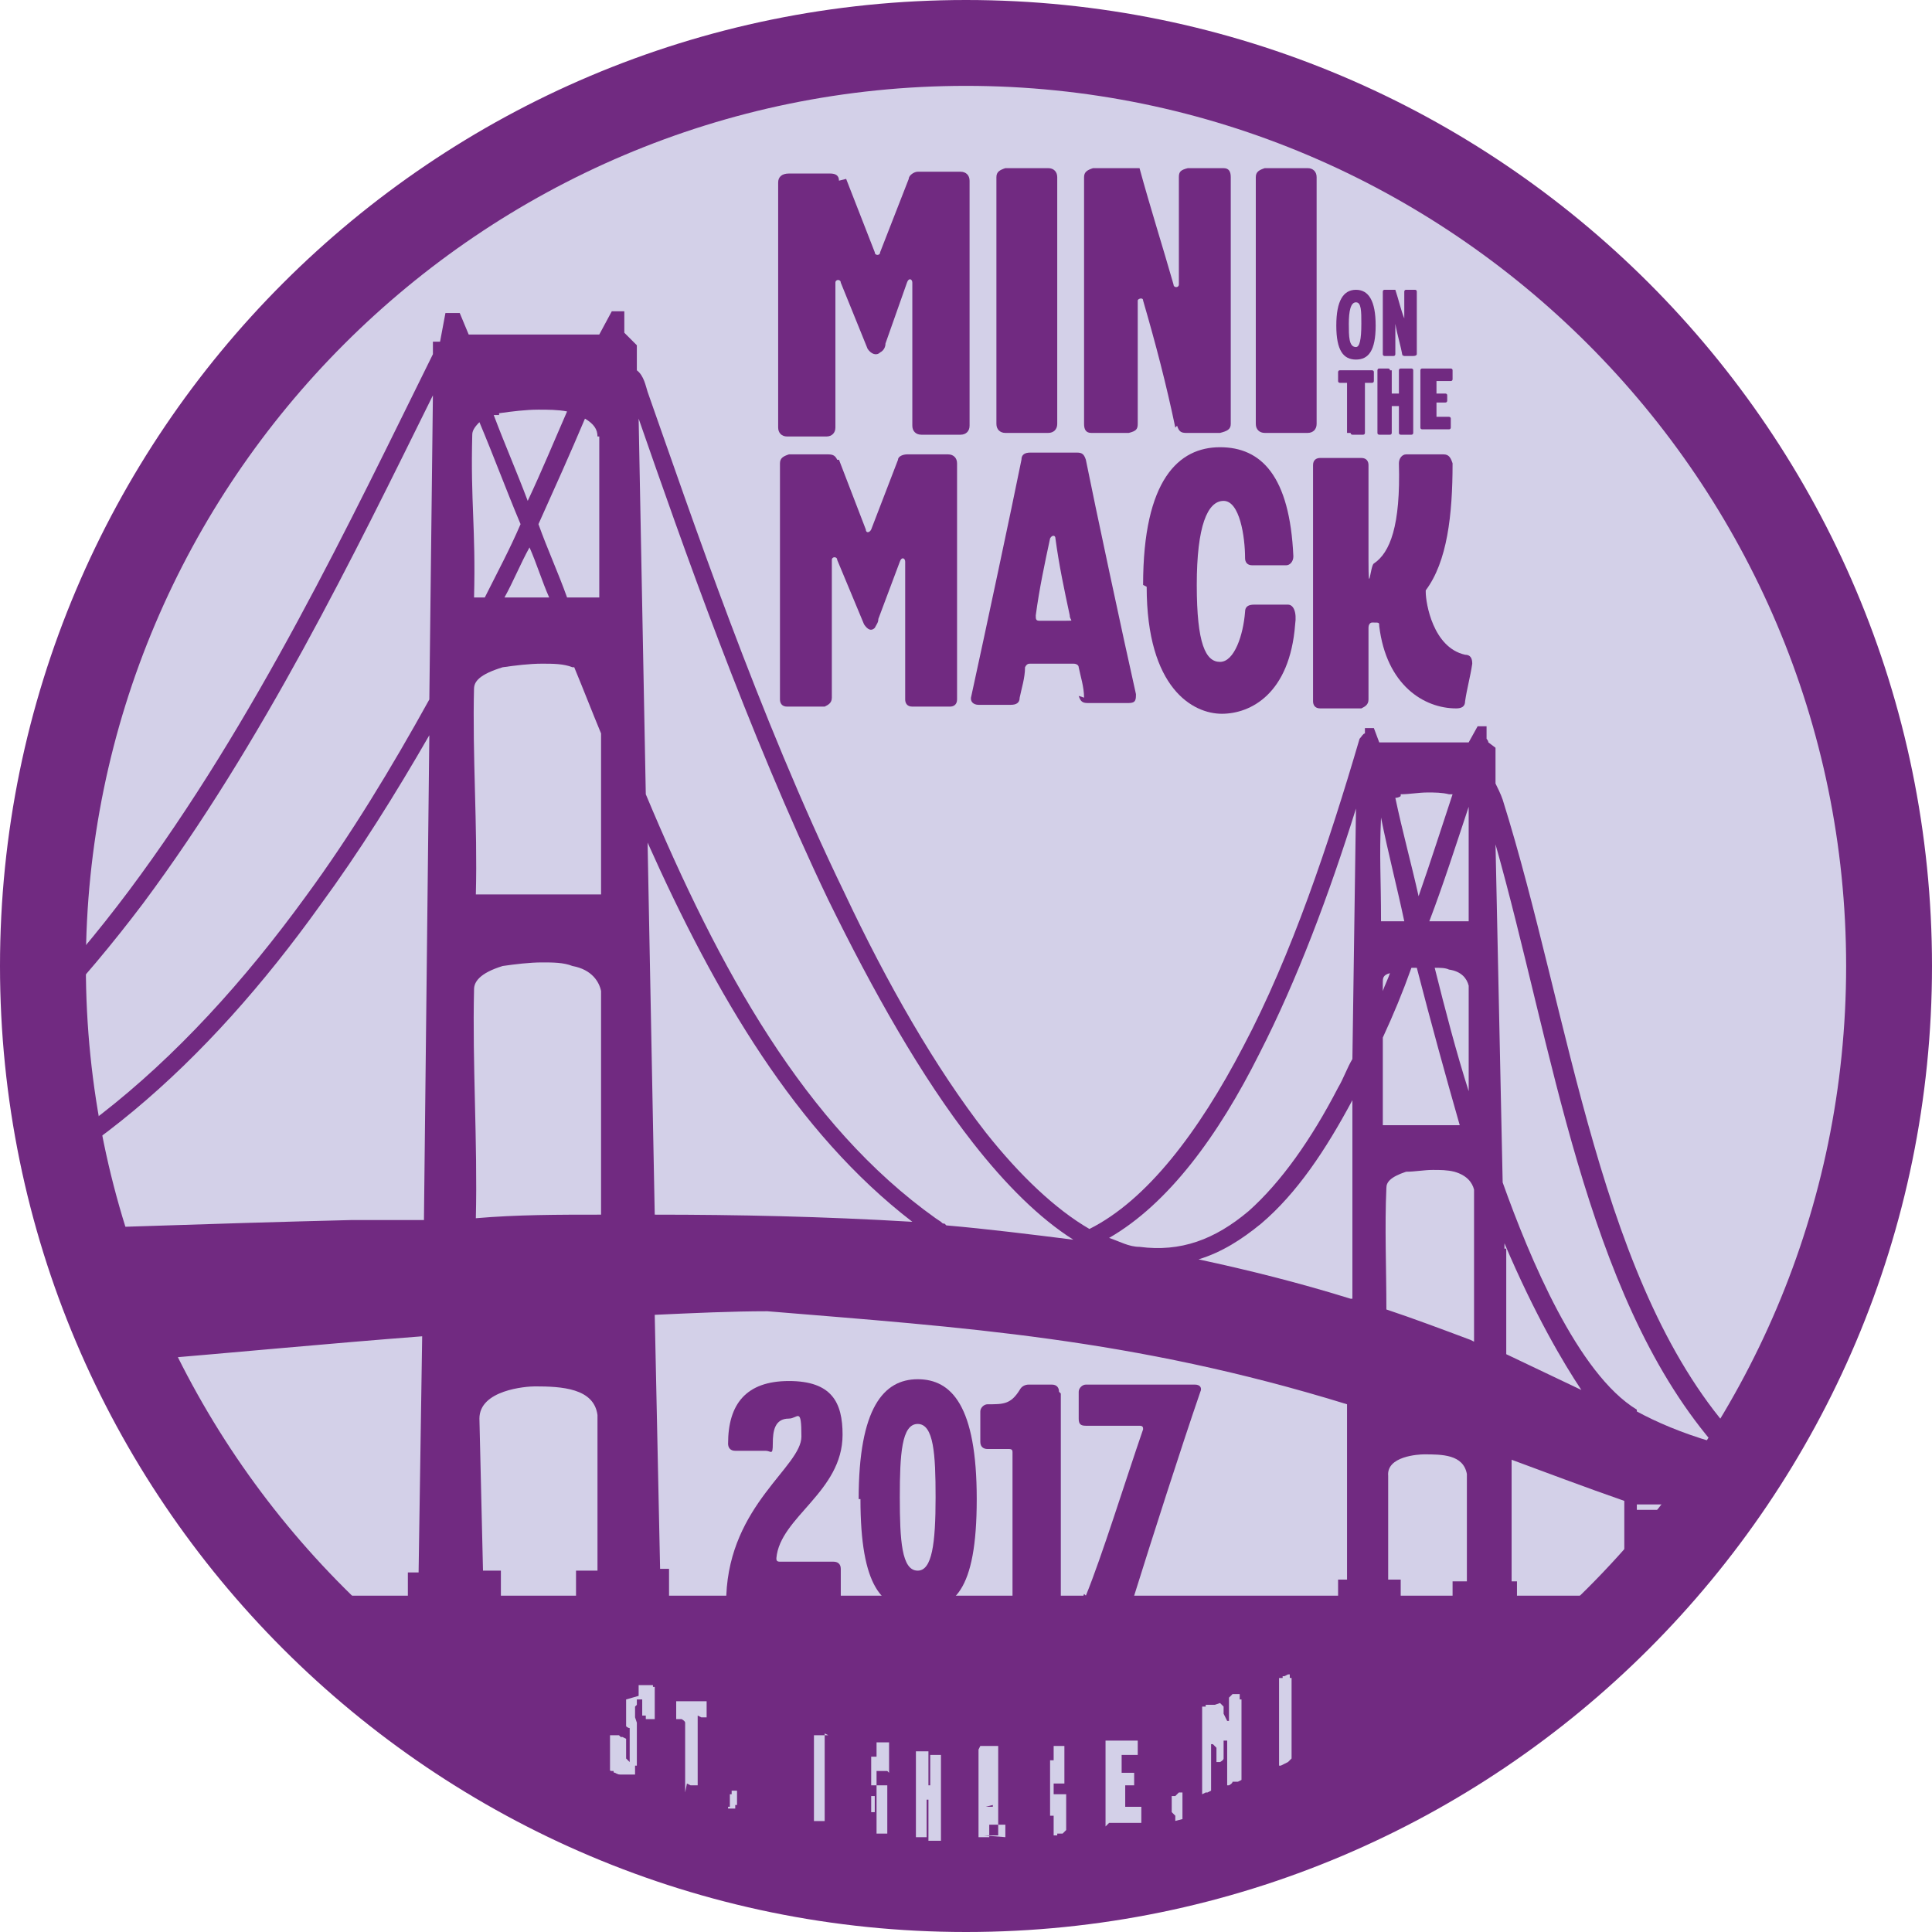 <?xml version="1.0" encoding="UTF-8"?>
<svg id="Layer_1" data-name="Layer 1" xmlns="http://www.w3.org/2000/svg" xmlns:xlink="http://www.w3.org/1999/xlink" version="1.1" viewBox="0 0 108 108">
  <defs>
    <style>
      .cls-1 {
        clip-path: url(#clippath);
      }

      .cls-2 {
        fill: none;
      }

      .cls-2, .cls-3, .cls-4 {
        stroke-width: 0px;
      }

      .cls-3 {
        fill: #d3d0e8;
      }

      .cls-4 {
        fill: #712a81;
      }
    </style>
    <clipPath id="clippath">
      <path class="cls-2" d="M54,105.6c-28.5,0-51.6-23.2-51.6-51.6S25.5,2.4,54,2.4s51.6,23.2,51.6,51.6-23.2,51.6-51.6,51.6Z"/>
    </clipPath>
  </defs>
  <path class="cls-3" d="M54,105.6c-28.5,0-51.6-23.2-51.6-51.6S25.5,2.4,54,2.4s51.6,23.2,51.6,51.6-23.2,51.6-51.6,51.6Z"/>
  <g>
    <g>
      <path class="cls-4" d="M47.3,10l1.6,4.1c0,.2.3.2.3,0l1.6-4.1c0-.2.3-.4.5-.4,1.1,0,1.3,0,2.4,0,.3,0,.5.2.5.5,0,3.1,0,10.3,0,13.7,0,.3-.2.5-.5.5-.8,0-1.4,0-2.2,0-.3,0-.5-.2-.5-.5,0-1.9,0-5.1,0-8,0-.2-.2-.3-.3,0l-1.2,3.4c0,.2-.1.4-.3.5-.2.2-.5.1-.7-.2l-1.5-3.7c0-.2-.3-.2-.3,0,0,3.1,0,6,0,8.1,0,.3-.2.5-.5.5-.8,0-1.4,0-2.2,0-.3,0-.5-.2-.5-.5,0-3.5,0-10.6,0-13.7,0-.3.2-.5.6-.5,1,0,1.2,0,2.3,0,.3,0,.5.1.5.4Z"/>
      <path class="cls-4" d="M59.1,10c0,3.1,0,10.3,0,13.7,0,.3-.2.5-.5.5-.8,0-1.6,0-2.4,0-.3,0-.5-.2-.5-.5,0-3.5,0-10.6,0-13.8,0-.3.2-.4.5-.5.8,0,1.6,0,2.4,0,.3,0,.5.2.5.5Z"/>
      <path class="cls-4" d="M65.7,23.9c-.5-2.4-1.1-4.7-1.8-7.1,0-.2-.3-.1-.3,0,0,2.6,0,5.2,0,6.9,0,.3-.1.4-.5.5-.6,0-1.4,0-2.1,0-.3,0-.4-.2-.4-.5,0-3.5,0-10.6,0-13.8,0-.3.2-.4.5-.5.7,0,1.4,0,2.1,0h.5c.6,2.2,1.3,4.4,1.9,6.5,0,.2.3.2.3,0,0-2.3,0-4.6,0-6,0-.3.1-.4.5-.5.6,0,1.4,0,2,0,.3,0,.4.2.4.5,0,3.1,0,10.3,0,13.8,0,.3-.2.4-.6.5-.7,0-1.4,0-1.9,0-.3,0-.4-.1-.5-.4Z"/>
      <path class="cls-4" d="M73.6,10c0,3.1,0,10.3,0,13.7,0,.3-.2.5-.5.5-.8,0-1.6,0-2.4,0-.3,0-.5-.2-.5-.5,0-3.5,0-10.6,0-13.8,0-.3.2-.4.5-.5.8,0,1.6,0,2.4,0,.3,0,.5.2.5.5Z"/>
    </g>
    <g>
      <g>
        <path class="cls-4" d="M74.7,18.2c0-1.4.4-2,1.1-2s1.1.6,1.1,2-.4,1.9-1.1,1.9-1.1-.5-1.1-1.9ZM75.8,19.4c.2,0,.3-.4.3-1.3,0-.7,0-1.2-.3-1.2s-.4.5-.4,1.2,0,1.3.4,1.3Z"/>
        <path class="cls-4" d="M78.4,19.9c-.1-.6-.3-1.2-.4-1.8,0,0,0,0,0,0,0,.7,0,1.3,0,1.7,0,0,0,.1-.1.1-.2,0-.4,0-.5,0,0,0-.1,0-.1-.1,0-.9,0-2.7,0-3.5,0,0,0-.1.1-.1.2,0,.4,0,.5,0h.1c.2.6.3,1.1.5,1.6,0,0,0,0,0,0,0-.6,0-1.2,0-1.5,0,0,0-.1.1-.1.2,0,.3,0,.5,0,0,0,.1,0,.1.1,0,.8,0,2.6,0,3.5,0,0,0,.1-.2.1-.2,0-.3,0-.5,0,0,0-.1,0-.1-.1Z"/>
      </g>
      <g>
        <path class="cls-4" d="M75.3,24.2c0-.6,0-2.3,0-2.8,0,0,0,0,0,0-.1,0-.3,0-.4,0,0,0-.1,0-.1-.1,0-.2,0-.3,0-.5,0,0,0-.1.1-.1.6,0,1.2,0,1.8,0,0,0,.1,0,.1.1,0,.2,0,.3,0,.5,0,0,0,.1-.1.1-.1,0-.3,0-.4,0,0,0,0,0,0,0,0,.6,0,2.2,0,2.8,0,0,0,.1-.1.1-.2,0-.4,0-.6,0,0,0-.1,0-.1-.1Z"/>
        <path class="cls-4" d="M77.8,20.7c0,.3,0,.8,0,1.3s0,0,0,0c.1,0,.3,0,.4,0s0,0,0,0c0-.5,0-1,0-1.3,0,0,0-.1.1-.1.2,0,.4,0,.6,0,0,0,.1,0,.1.1,0,.7,0,2.8,0,3.5,0,0,0,.1-.1.1-.2,0-.4,0-.6,0,0,0-.1,0-.1-.1,0-.3,0-.9,0-1.5s0,0,0,0c-.1,0-.3,0-.4,0,0,0,0,0,0,0,0,.6,0,1.2,0,1.5,0,0,0,.1-.1.1-.2,0-.4,0-.6,0,0,0-.1,0-.1-.1,0-.7,0-2.8,0-3.5,0,0,0-.1.1-.1.2,0,.4,0,.5,0,0,0,.1,0,.1.1Z"/>
        <path class="cls-4" d="M79.4,24.2c0-.7,0-2.6,0-3.5,0,0,0-.1.1-.1.5,0,1.1,0,1.6,0,0,0,.1,0,.1.1,0,.2,0,.3,0,.5,0,0,0,.1-.1.1-.3,0-.6,0-.8,0,0,0,0,0,0,0v.7s0,0,0,0c.2,0,.3,0,.5,0,0,0,.1,0,.1.1,0,.1,0,.2,0,.3,0,0,0,.1-.1.1-.2,0-.3,0-.5,0,0,0,0,0,0,0v.8s0,0,0,0c.3,0,.5,0,.7,0,0,0,.1,0,.1.1,0,.2,0,.3,0,.5,0,0,0,.1-.1.1-.5,0-1,0-1.5,0,0,0-.1,0-.1-.1Z"/>
      </g>
    </g>
    <g>
      <path class="cls-4" d="M46.9,25.7l1.5,3.9c0,.2.2.2.3,0l1.5-3.9c0-.2.3-.3.5-.3,1,0,1.3,0,2.3,0,.3,0,.5.2.5.5,0,3,0,9.9,0,13.2,0,.3-.2.4-.4.4-.7,0-1.4,0-2.1,0-.3,0-.4-.2-.4-.4,0-1.9,0-4.9,0-7.7,0-.2-.2-.3-.3,0l-1.2,3.2c0,.2-.1.3-.2.5-.2.2-.4.1-.6-.2l-1.5-3.6c0-.2-.3-.2-.3,0,0,2.9,0,5.7,0,7.7,0,.3-.2.4-.4.5-.7,0-1.4,0-2.1,0-.3,0-.4-.2-.4-.4,0-3.3,0-10.2,0-13.2,0-.3.2-.4.5-.5,1,0,1.2,0,2.2,0,.3,0,.4.1.5.3Z"/>
      <path class="cls-4" d="M60.6,39c0-.6-.2-1.2-.3-1.7,0-.1-.1-.2-.3-.2-.8,0-1.6,0-2.4,0-.1,0-.2,0-.3.2,0,.6-.2,1.2-.3,1.7,0,.3-.2.4-.5.4-.6,0-1.2,0-1.8,0-.3,0-.5-.2-.4-.5.7-3.2,2.3-10.7,2.8-13.2,0-.3.2-.4.5-.4h2.6c.3,0,.4.1.5.4.5,2.5,2.1,10,2.8,13.1,0,.3,0,.5-.4.5-.7,0-1.5,0-2.3,0-.3,0-.4-.1-.5-.4ZM58.1,34.7c.5,0,1,0,1.5,0s.2,0,.2-.3c-.3-1.4-.6-2.8-.8-4.3,0-.2-.2-.2-.3,0-.3,1.4-.6,2.8-.8,4.3,0,.2,0,.3.2.3Z"/>
      <path class="cls-4" d="M63.9,32.7c0-5.9,2-7.7,4.3-7.7s3.9,1.6,4.1,6.1c0,.3-.2.5-.4.5-.6,0-1.3,0-1.9,0-.3,0-.4-.2-.4-.4,0-1.2-.3-3.2-1.2-3.2s-1.5,1.4-1.5,4.7.5,4.3,1.3,4.3,1.3-1.5,1.4-2.8c0-.3.2-.4.5-.4.6,0,1.3,0,1.9,0,.3,0,.5.4.4,1.1-.3,3.9-2.5,5-4.1,5s-4.2-1.4-4.2-7.1Z"/>
      <path class="cls-4" d="M76.5,25.8c0,1.3,0,3.3,0,5.5s.1.3.3.2c.9-.6,1.5-2.1,1.4-5.6,0-.3.2-.5.4-.5h2.1c.3,0,.4.2.5.5,0,2.9-.3,5.5-1.5,7.1,0,.1,0,.1,0,.1,0,.6.4,3.1,2.2,3.5.3,0,.4.2.4.5-.1.7-.3,1.4-.4,2.1,0,.3-.2.4-.5.4-1.8,0-3.9-1.3-4.3-4.6,0-.2,0-.2-.3-.2,0,0,0,0-.1,0-.1,0-.2.1-.2.3,0,1.5,0,3,0,4,0,.3-.2.4-.4.5-.8,0-1.5,0-2.3,0-.3,0-.4-.2-.4-.4,0-3.3,0-10.2,0-13.2,0-.3.2-.4.4-.4.8,0,1.5,0,2.3,0,.3,0,.4.2.4.4Z"/>
    </g>
  </g>
  <g class="cls-1">
    <rect class="cls-4" x="12.8" y="89.2" width="81" height="19.6"/>
    <path class="cls-4" d="M102.3,82.9v-.9l-1.2-.3h-2.2c-.5-.2-1-.4-1.5-.6l-.2-.5s0,0,0-.1c-7.8-8.4-9.4-23.7-13.2-35.8-.1-.3-.3-.7-.4-.9v-2s-.4-.3-.4-.3c0,0,0-.1-.1-.2v-.7s-.5,0-.5,0l-.5.9h-5s-.3-.8-.3-.8h-.5s0,.3,0,.3c-.1,0-.2.2-.3.3-1.7,5.8-3.8,12.1-6.5,17.2-2.5,4.8-5.4,8.6-8.6,10.2-1.9-1.1-3.9-3-5.8-5.4-2.8-3.6-5.5-8.3-7.9-13.4-4.8-9.9-8.6-21.2-11-28-.1-.3-.2-.9-.6-1.2v-1.4s-.7-.7-.7-.7v-1.2s-.7,0-.7,0l-.7,1.3h-7.3c0,0-.5-1.2-.5-1.2h-.8s-.3,1.6-.3,1.6h-.4c0,0,0,.7,0,.7,0,0,0,0,0,0-4.6,9.3-9.9,20.5-17,30-6.9,9.2-15.5,16.7-26.5,18.9-.5.1-.7.2-1.2.8-5.9.1-11.7,0-17.4-.1v22.2h19.6v-10.6h8.9v10.5h2.6v-13.6h-4v-.6h2c0-.1,0,.5,0,.5h1.3v-.8c10.2-.3,20.7-1.5,31.1-2.3l-.2,13.2h-.6v2.9h5.2s0-3,0-3h-1l-.2-8.5c0-1.6,2.6-1.8,3.1-1.8,1.5,0,3.3.1,3.5,1.6v8.7h-1.2v2.9h5.2v-3h-.5l-.3-14.2c2.2-.1,4.3-.2,6.3-.2,10.9.9,20.4,1.5,32.4,5.2v9.8h-.5v2h3.5s0-2,0-2h-.7v-5.8c-.1-1.1,1.7-1.2,2-1.2,1,0,2.2,0,2.4,1.1v6h-.8v2h3.6v-2h-.3v-6.8c1.9.7,4,1.5,6.3,2.3v.3h0v6h1.2v-4.6h1.2v4.5h9.2v-4.1c3.9,1.3,8.8,2.7,12.7,3.9h4.3c0,0,0-1.4,0-1.4-5.7-1.9-11.4-3.7-17-5.8ZM-11.4,77.8h-5.4s.2-.2.2-.2c1.7,0,3.5-.2,5.2-.3v.5ZM23.7,68.2c-1.4,0-2.7,0-4,0-8.1.2-16.4.5-24.6.8,8.9-2.7,16.5-9.6,22.8-18.4,2.2-3,4.2-6.2,6.1-9.5l-.3,27ZM24,39.1c-2.1,3.8-4.4,7.6-6.9,11-6.9,9.5-15.3,16.8-25.1,18.7-.3.1-.4.3-.6.4-3.1.1-6.3.2-9.4.3,10.8-2.5,19.2-10,26-19,6.7-9,11.8-19.5,16.2-28.4l-.2,17ZM33.5,24.4v9h-1.8c-.5-1.4-1.1-2.7-1.6-4.1.9-2,1.8-4,2.6-5.9.5.3.7.6.7,1ZM30.6,33.4h-2.4c.5-.9.9-1.9,1.4-2.8.4.9.7,1.9,1.1,2.8ZM27.9,23.1c.7-.1,1.5-.2,2.2-.2.5,0,1.1,0,1.6.1-.7,1.6-1.4,3.3-2.2,5-.6-1.6-1.3-3.2-1.9-4.8,0,0,.2,0,.3,0ZM26.4,24.3c0-.2.1-.4.4-.7.8,1.9,1.5,3.8,2.3,5.7-.6,1.4-1.3,2.7-2,4.1h-.6c.1-3.9-.2-5.3-.1-9.1ZM26.5,38.5c0-.4.3-.8,1.6-1.2.7-.1,1.5-.2,2.2-.2.6,0,1.2,0,1.7.2,0,0,0,0,.1,0,.5,1.2,1,2.5,1.5,3.7v9s-7,0-7,0c.1-3.9-.2-7.7-.1-11.6ZM33.6,67.9c-2.4,0-4.7,0-7,.2.1-4.3-.2-8.6-.1-12.8,0-.4.3-.9,1.6-1.3.7-.1,1.5-.2,2.2-.2.6,0,1.2,0,1.7.2,1.1.2,1.5.9,1.6,1.4v12.6ZM36.6,67.9l-.4-20.8c3.8,8.5,8.3,16.2,14.8,21.2-5-.3-9.8-.4-14.4-.4ZM52.8,68.4c-.1,0-.1,0-.2-.1l-.3-.2c-7.3-5.2-12.1-13.9-16.2-23.7l-.4-21c2.4,6.9,6.1,17.5,10.6,26.9,2.5,5.1,5.2,9.9,8.1,13.6,1.8,2.3,3.7,4.2,5.6,5.4-2.4-.3-4.8-.6-7.1-.8ZM75.5,72.6c-2.9-.9-5.7-1.6-8.5-2.2,1.3-.4,2.4-1.1,3.5-2,2-1.7,3.6-4.1,5.1-6.9v11.1ZM75.6,59.2c-.3.5-.5,1.1-.8,1.6-1.5,2.9-3.2,5.3-5,6.9-1.9,1.6-3.8,2.3-6.1,2-.6,0-1.1-.3-1.7-.5,3.3-1.9,6.1-5.7,8.4-10.3,2.1-4.1,3.9-8.9,5.4-13.7l-.2,14ZM82.1,61c-.7-2.2-1.3-4.5-1.9-6.9.3,0,.6,0,.8.1.7.1,1,.5,1.1.9v5.9ZM82.1,45.3v6.2h-2.2c.8-2.1,1.5-4.3,2.2-6.4,0,0,0,.1,0,.2ZM78.3,44.4c.5,0,1-.1,1.5-.1.4,0,.8,0,1.2.1,0,0,.1,0,.2,0-.6,1.8-1.2,3.7-1.9,5.7-.4-1.8-.9-3.6-1.3-5.5,0,0,0,0,0,0,0,0,.2,0,.3-.1ZM77.2,45.7c.4,2,.9,3.9,1.3,5.8h-1.3c0-2.5-.1-3.5,0-5.8ZM77.3,54.9c0-.2,0-.4.4-.5-.1.3-.3.7-.4,1,0-.2,0-.3,0-.5ZM78.9,54.1c.1,0,.2,0,.3,0,.8,3.1,1.6,6,2.4,8.8h-4.3c0-1.6,0-3.3,0-4.9.6-1.3,1.1-2.5,1.6-3.9ZM82.2,74.9c-1.6-.6-3.2-1.2-4.7-1.7,0-2.3-.1-4.6,0-6.8,0-.3.2-.6,1.1-.9.5,0,1-.1,1.5-.1.4,0,.8,0,1.2.1.7.2,1,.6,1.1,1v8.5ZM84.2,75.7v-5.9c-.1,0-.1,0-.1,0v-.3c1.7,4,3.3,6.7,4.3,8.2l-4.2-2ZM93.1,84.4h-1.6v-.3h1.6v.3ZM91.5,78.8c-3.3-2-6-8.5-7.5-12.7l-.4-18.9c3.2,11.3,5,25,12.1,33.4-1.7-.5-3.1-1.1-4.2-1.7Z"/>
  </g>
  <g>
    <path class="cls-3" d="M35.7,94.8h0c0-.1,0-.2,0-.2h0c0,0,0-.2,0-.2h0c0,0,0-.1,0-.1h0c0,0,0-.1,0-.1h0c0,0,0,0,0,0h0s.1,0,.1,0h0s.1,0,.1,0h0s.1,0,.1,0h0s.1,0,.1,0h.1c0,0,.1,0,.1,0h.2c0,0,0,.1,0,.1h.1c0,0,0,.1,0,.1h0c0,0,0,.1,0,.1h0c0,0,0,.2,0,.2h0c0,0,0,.2,0,.2h0c0,.1,0,.2,0,.2h0c0,.1,0,.2,0,.2h0c0,.1,0,.2,0,.2h0c0,0,0,.2,0,.2h0c0,.1,0,.2,0,.2v.2c0,0-.1,0-.1,0h0s-.1,0-.1,0h-.3c0-.1,0-.2,0-.2h-.2c0-.1,0-.2,0-.2h0c0,0,0-.2,0-.2v-.2s0,0,0,0h0c0,0,0-.2,0-.2h0c0,0,0-.1,0-.1h-.2c0,0-.1,0-.1,0h0s0,.1,0,.1v.2c0,0-.1.1-.1.1h0c0,0,0,.2,0,.2v.2s0,0,0,0h0c0,.1,0,.2,0,.2h0c0,0,.1.3.1.3h0c0,0,0,.2,0,.2h0c0,0,0,.2,0,.2h0c0,0,0,.2,0,.2h0c0,0,0,.2,0,.2h0c0,0,0,.2,0,.2h0c0,.1,0,.2,0,.2h0c0,0,0,.2,0,.2h0c0,.1,0,.2,0,.2h0c0,0,0,.2,0,.2h0c0,.1,0,.2,0,.2h0c0,0,0,.2,0,.2v.2c0,0-.1,0-.1,0h0c0,0,0,.2,0,.2h0c0,0,0,.2,0,.2h0c0,0,0,.1,0,.1h0c0,0-.1,0-.1,0h0s-.1,0-.1,0h-.1s-.1,0-.1,0h-.2s-.1,0-.1,0h-.2c0,0,0,0,0,0h-.2c0,0,0-.1,0-.1h-.1c0,0,0-.1,0-.1h-.2c0-.1,0-.2,0-.2h0c0,0,0-.2,0-.2h0c0,0,0-.2,0-.2h0c0-.1,0-.2,0-.2h0c0-.1,0-.2,0-.2h0c0,0,0-.2,0-.2h0c0-.1,0-.2,0-.2h0c0-.1,0-.2,0-.2h0c0,0,0-.2,0-.2v-.2c0,0,.2,0,.2,0h0s.1,0,.1,0h.2c0,0,.1.1.1.1h.1s.2.1.2.1h0c0,0,0,.2,0,.2h0c0,0,0,.3,0,.3h0c0,0,0,.2,0,.2h0c0,0,0,.2,0,.2h0c0,0,0,.2,0,.2h0c0,0,.2.2.2.2h0s0,0,0,0h0c0,0,0,0,0,0h0c0,0,0-.2,0-.2v-.2c0,0,0,0,0,0h0c0-.1,0-.2,0-.2h0c0,0,0-.2,0-.2h0c0,0,0-.2,0-.2h0c0-.1,0-.2,0-.2h0c0,0,0-.2,0-.2h0c0,0,0-.2,0-.2v-.3c-.1,0-.2-.1-.2-.1h0c0,0,0-.2,0-.2h0c0-.1,0-.2,0-.2h0c0-.1,0-.2,0-.2h0c0-.1,0-.2,0-.2h0c0,0,0-.2,0-.2h0c0,0,0-.2,0-.2h0c0,0,0-.3,0-.3h0Z"/>
    <path class="cls-3" d="M38.3,100.2h0c0,0,0-.2,0-.2v-.2s0,0,0,0h0c0-.1,0-.2,0-.2h0c0,0,0-.2,0-.2h0c0,0,0-.2,0-.2h0c0,0,0-.2,0-.2h0c0-.1,0-.2,0-.2h0c0,0,0-.2,0-.2h0c0-.1,0-.2,0-.2h0c0-.1,0-.2,0-.2h0c0-.1,0-.2,0-.2h0c0,0,0-.2,0-.2h0c0,0,0-.2,0-.2h0c0,0,0-.2,0-.2h0c0-.1,0-.2,0-.2h0c0-.1,0-.2,0-.2h0c0,0,0-.2,0-.2h0c0,0,0-.2,0-.2h0c0-.1,0-.3,0-.3h0c0-.1-.2-.2-.2-.2h-.3c0-.1,0-.2,0-.2h0c0,0,0-.2,0-.2v-.2c0,0,0,0,0,0h0c0-.1,0-.3,0-.3h0c0,0,0-.1,0-.1h.1s.2,0,.2,0h0s0,0,0,0h0s.1,0,.1,0h.1s0,0,0,0h.1s.1,0,.1,0h.1s.1,0,.1,0h0s.1,0,.1,0h0s.1,0,.1,0h0s.1,0,.1,0h0s.1,0,.1,0h.1s.1,0,.1,0h.2c0,0,0,.1,0,.1h0c0,0,0,.2,0,.2v.2s0,0,0,0h0c0,.1,0,.3,0,.3h0c0,0,0,.1,0,.1h0s-.2,0-.2,0h-.1s-.2-.1-.2-.1h0c0,0,0,.3,0,.3h0c0,0,0,.2,0,.2h0c0,0,0,.2,0,.2h0c0,0,0,.2,0,.2h0c0,0,0,.2,0,.2h0c0,0,0,.2,0,.2h0c0,0,0,.2,0,.2h0c0,0,0,.2,0,.2h0c0,.1,0,.2,0,.2h0c0,0,0,.2,0,.2h0c0,0,0,.2,0,.2h0c0,0,0,.2,0,.2h0c0,.1,0,.2,0,.2h0c0,.1,0,.2,0,.2h0c0,0,0,.2,0,.2h0c0,0,0,.2,0,.2h0c0,.1,0,.2,0,.2h0c0,.1,0,.2,0,.2v.2c0,0-.1,0-.1,0h0s0,0,0,0h-.2c0,0,0,0,0,0h0s-.1,0-.1,0h0s-.2-.1-.2-.1h0Z"/>
    <path class="cls-3" d="M40.8,101h0c0,0,0-.1,0-.1h0c0,0,0-.2,0-.2h0c0-.1,0-.2,0-.2v-.2c0,0,.1,0,.1,0h0c0,0,0-.2,0-.2h0s0,0,0,0h0s.1,0,.1,0h.2c0,0,0,.1,0,.1h0c0,0,0,.1,0,.1h0c0,0,0,.2,0,.2h0c0,0,0,.2,0,.2v.2c0,0-.1,0-.1,0h0c0,0,0,.2,0,.2h0s0,0,0,0h-.1s-.1,0-.1,0h-.2c0,0,0-.1,0-.1Z"/>
    <path class="cls-3" d="M46.1,96.9h0c0,0,0,.2,0,.2v.2s0,.1,0,.1h0c0,.1,0,.2,0,.2h0c0,.1,0,.2,0,.2h0c0,0,0,.2,0,.2h0c0,.1,0,.2,0,.2h0c0,0,0,.2,0,.2h0c0,.1,0,.2,0,.2h0c0,0,0,.2,0,.2h0c0,.1,0,.2,0,.2h0c0,.1,0,.2,0,.2h0c0,.1,0,.2,0,.2h0c0,.1,0,.2,0,.2h0c0,.1,0,.2,0,.2h0c0,0,0,.2,0,.2h0c0,.1,0,.2,0,.2h0c0,0,0,.2,0,.2h0c0,.1,0,.2,0,.2h0c0,.1,0,.2,0,.2h0c0,.1,0,.2,0,.2h0c0,0,0,.2,0,.2h0c0,.1,0,.2,0,.2h0c0,.1,0,.3,0,.3h0c0,0,0,.1,0,.1h0s-.2,0-.2,0h0s-.2,0-.2,0h0s-.2,0-.2,0h0c0,0,0-.1,0-.1h0c0,0,0-.3,0-.3h0c0-.1,0-.2,0-.2h0c0,0,0-.2,0-.2h0c0-.1,0-.2,0-.2h0c0,0,0-.2,0-.2h0c0,0,0-.2,0-.2h0c0,0,0-.2,0-.2h0c0-.1,0-.2,0-.2h0c0-.1,0-.2,0-.2h0c0-.1,0-.2,0-.2h0c0,0,0-.2,0-.2h0c0-.1,0-.2,0-.2h0c0,0,0-.2,0-.2h0c0-.1,0-.2,0-.2h0c0-.1,0-.2,0-.2h0c0,0,0-.2,0-.2h0c0,0,0-.2,0-.2h0c0-.1,0-.2,0-.2h0c0,0,0-.2,0-.2h0c0,0,0-.2,0-.2h0c0-.1,0-.2,0-.2h0c0-.1,0-.2,0-.2v-.2c0,0,.1,0,.1,0h0c0,0,.1,0,.1,0h.2s.1,0,.1,0h0s0,0,0,0h.1s.2,0,.2,0h0Z"/>
    <path class="cls-3" d="M49.6,99h0c0,0-.1,0-.1,0h-.2s0,0,0,0h-.1s-.2,0-.2,0h0s0-.1,0-.1h0c0,0,0-.3,0-.3h0c0-.1,0-.2,0-.2h0c0-.1,0-.2,0-.2h0c0,0-.2,0-.2,0h-.1s0,0,0,0h0c0,0,0,.1,0,.1h0c0,0,0,.2,0,.2h0c0,.1,0,.2,0,.2h0c0,.1,0,.2,0,.2h0c0,0,0,.2,0,.2h0c0,.1,0,.2,0,.2h0c0,.1,0,.2,0,.2h0c0,.1,0,.3,0,.3h0c0,.1,0,.2,0,.2h0v.2h0c0,0,0,.2,0,.2h0c0,0,0,.2,0,.2h0c0,.1,0,.2,0,.2h0c0,0,0,.2,0,.2h0c0,.1,0,.2,0,.2h0c0,0,0,.1,0,.1h.2s0,0,0,0h0s0-.1,0-.1h0c0,0,0-.2,0-.2h0c0,0,0-.2,0-.2h0c0-.1,0-.2,0-.2v-.2s0,0,0,0h-.1c0,0-.1,0-.1,0h0c0,0,0-.1,0-.1h0c0,0,0-.3,0-.3v-.2s0,0,0,0h0c0,0,.1,0,.1,0h.2s.1,0,.1,0h.1s0,0,0,0h.1s0,0,0,0h.1s0,0,0,0h.2s0,0,0,0h0c0,0,0,.2,0,.2v.2s0,.1,0,.1h0c0,.1,0,.2,0,.2h0c0,.1,0,.2,0,.2h0c0,0,0,.2,0,.2h0c0,0,0,.2,0,.2h0c0,0,0,.2,0,.2h0c0,.1,0,.2,0,.2h0c0,.1,0,.2,0,.2h0c0,.1,0,.2,0,.2h0c0,.1,0,.2,0,.2h0c0,0,0,.2,0,.2h0c0,0,0,.1,0,.1h0c0,0,0,.1,0,.1h0s0,0,0,0h-.1s-.1,0-.1,0h0s0,0,0,0h-.1s-.2,0-.2,0h0s-.1,0-.1,0h0s0,0,0,0h0c0,0,0-.1,0-.1h0c0,0,0-.1,0-.1h0c0,0,0-.2,0-.2h0c0,0,0-.2,0-.2h0c0-.1,0-.2,0-.2h0c0-.1,0-.2,0-.2h0c0-.1,0-.2,0-.2h0c0-.1,0-.2,0-.2h0c0-.1,0-.2,0-.2h0c0-.1,0-.2,0-.2h0c0-.1,0-.2,0-.2h0c0,0,0-.2,0-.2h0c0,0,0-.2,0-.2h0c0-.1,0-.3,0-.3h0c0-.1,0-.2,0-.2h0c0-.1,0-.2,0-.2h0c0-.1,0-.2,0-.2h0c0,0,0-.2,0-.2h0c0-.1,0-.2,0-.2h0c0-.1,0-.2,0-.2h0c0-.1,0-.2,0-.2h0c0,0,0-.2,0-.2h0c0,0,0-.2,0-.2h0c0,0,0-.2,0-.2h0c0,0,0-.2,0-.2h0c0,0,0-.1,0-.1h0c0,0,0-.1,0-.1h0s.1,0,.1,0h0s.1,0,.1,0h.1s.1,0,.1,0h.1s.2,0,.2,0h0s0,0,0,0h0s0,0,0,0h0s0,.1,0,.1h0c0,0,0,.1,0,.1h0c0,0,0,.2,0,.2h0c0,.1,0,.2,0,.2h0c0,0,0,.2,0,.2h0c0,.1,0,.2,0,.2h0c0,0,0,.2,0,.2h0c0,0,0,.2,0,.2h0c0,.1,0,.3,0,.3h0Z"/>
    <path class="cls-3" d="M51.9,102.7h0c0,0,0-.3,0-.3h0c0-.1,0-.2,0-.2h0c0-.1,0-.2,0-.2h0c0-.1,0-.2,0-.2h0c0,0,0-.2,0-.2h0c0,0,0-.2,0-.2h0c0,0,0-.2,0-.2h0c0,0,0-.2,0-.2h0c0-.1,0-.2,0-.2v-.2c0,0-.1,0-.1,0h0s0,.2,0,.2h0c0,0,0,.2,0,.2h0c0,0,0,.2,0,.2h0c0,.1,0,.2,0,.2h0c0,.1,0,.2,0,.2h0c0,0,0,.2,0,.2h0c0,.1,0,.2,0,.2h0c0,.1,0,.2,0,.2h0c0,0,0,.3,0,.3h0c0,.1,0,.2,0,.2h-.1s-.2,0-.2,0h-.1s0,0,0,0h0s-.2,0-.2,0h0c0,0,0-.1,0-.1h0c0,0,0-.3,0-.3h0c0-.1,0-.2,0-.2h0c0-.1,0-.2,0-.2h0c0,0,0-.2,0-.2h0c0-.1,0-.2,0-.2h0c0-.1,0-.2,0-.2h0c0-.1,0-.2,0-.2h0c0-.1,0-.2,0-.2h0c0,0,0-.2,0-.2h0c0-.1,0-.2,0-.2h0c0-.1,0-.2,0-.2h0c0-.1,0-.2,0-.2h0c0,0,0-.2,0-.2h0c0-.1,0-.2,0-.2h0c0,0,0-.2,0-.2h0c0,0,0-.2,0-.2h0c0-.1,0-.2,0-.2h0c0,0,0-.2,0-.2h0c0,0,0-.2,0-.2h0c0-.1,0-.2,0-.2h0c0-.1,0-.2,0-.2h0c0-.1,0-.2,0-.2v-.2s0,0,0,0h0c0,0,0,0,0,0h.2s.2,0,.2,0h0s.2,0,.2,0h0s.1,0,.1,0h0c0,.1,0,.2,0,.2h0c0,.1,0,.2,0,.2h0c0,.1,0,.2,0,.2h0c0,0,0,.2,0,.2h0c0,0,0,.2,0,.2h0c0,.1,0,.2,0,.2h0c0,.1,0,.2,0,.2h0c0,0,0,.2,0,.2h0c0,.1,0,.3,0,.3h.1s0,0,0,0v-.2s0-.1,0-.1h0c0-.1,0-.2,0-.2h0c0-.1,0-.2,0-.2h0c0-.1,0-.2,0-.2h0c0-.1,0-.2,0-.2h0c0,0,0-.2,0-.2h0c0-.1,0-.3,0-.3h0c0,0,0-.1,0-.1h0s.2,0,.2,0h.1s.1,0,.1,0h.2s0,0,0,0h0c0,0,0,.1,0,.1v.2s0,0,0,0h0c0,.1,0,.2,0,.2h0c0,.1,0,.2,0,.2h0c0,.1,0,.2,0,.2h0c0,0,0,.2,0,.2h0c0,.1,0,.2,0,.2h0c0,0,0,.2,0,.2h0c0,.1,0,.2,0,.2h0c0,.1,0,.2,0,.2h0c0,.1,0,.2,0,.2h0c0,.1,0,.2,0,.2h0c0,0,0,.2,0,.2h0c0,.1,0,.2,0,.2h0c0,0,0,.2,0,.2h0c0,.1,0,.2,0,.2h0c0,.1,0,.2,0,.2h0c0,.1,0,.2,0,.2h0c0,.1,0,.2,0,.2h0c0,.1,0,.2,0,.2h0c0,.1,0,.2,0,.2h0c0,.1,0,.2,0,.2h0c0,.1,0,.3,0,.3h0c0,0,0,.2,0,.2h-.1s-.2,0-.2,0h-.1s-.1,0-.1,0h-.2s0,0,0,0Z"/>
    <path class="cls-3" d="M56.2,102.7h0c0-.1,0-.3,0-.3h0c0,0,0-.2,0-.2v-.2c0,0-.2,0-.2,0h-.2s-.1,0-.1,0h-.1s0,0,0,0h-.1s-.2,0-.2,0h0c0,0,0,.3,0,.3h0c0,.1,0,.2,0,.2v.2s-.1,0-.1,0h0c0,0-.2,0-.2,0h0s-.3,0-.3,0h0s0-.1,0-.1h0c0,0,0-.3,0-.3h0c0,0,0-.2,0-.2h0c0-.1,0-.2,0-.2h0c0-.1,0-.2,0-.2h0c0-.1,0-.2,0-.2h0c0,0,0-.2,0-.2h0c0-.1,0-.2,0-.2h0c0-.1,0-.2,0-.2h0c0,0,0-.2,0-.2h0c0,0,0-.2,0-.2h0c0-.1,0-.2,0-.2h0c0-.1,0-.2,0-.2h0c0-.1,0-.2,0-.2h0c0-.1,0-.2,0-.2h0c0,0,0-.2,0-.2h0c0,0,0-.2,0-.2h0c0,0,0-.2,0-.2h0c0-.1,0-.2,0-.2h0c0,0,0-.2,0-.2h0c0,0,0-.2,0-.2h0c0-.1,0-.2,0-.2h0c0,0,0-.2,0-.2h0c0-.1,0-.3,0-.3h0c0,0,.1-.2.1-.2h.3s.1,0,.1,0h.1s.2,0,.2,0h.3c0,0,0,.2,0,.2v.2c0,0,0,.1,0,.1h0c0,.1,0,.2,0,.2h0c0,0,0,.2,0,.2h0c0,0,0,.2,0,.2h0c0,.1,0,.2,0,.2h0c0,.1,0,.2,0,.2h0c0,.1,0,.2,0,.2h0c0,.1,0,.2,0,.2h0c0,0,0,.2,0,.2h0c0,0,0,.2,0,.2h0c0,0,0,.2,0,.2h0c0,0,0,.2,0,.2h0c0,.1,0,.2,0,.2h0c0,0,0,.2,0,.2h0c0,.1,0,.2,0,.2h0c0,.1,0,.2,0,.2h0c0,0,0,.2,0,.2h0c0,.1,0,.2,0,.2h0c0,.1,0,.2,0,.2h0c0,0,0,.2,0,.2h0c0,.1,0,.2,0,.2h0c0,.1,0,.2,0,.2v.2s0,0,0,0h0c0,0,0,.1,0,.1h-.2s-.1,0-.1,0h-.1s-.1,0-.1,0h-.2s-.1,0-.1,0ZM55.1,101h0s.2,0,.2,0h0s.2,0,.2,0h0s0-.1,0-.1v-.2s0-.1,0-.1h0c0,0,0-.2,0-.2h0c0,0,0-.2,0-.2h0c0,0,0-.2,0-.2h0c0-.1,0-.3,0-.3h0s0,0,0,0v.2c0,0,0,.1,0,.1h0c0,.1,0,.2,0,.2h0c0,.1,0,.2,0,.2h0c0,.1,0,.2,0,.2h0c0,0,0,.3,0,.3h0Z"/>
    <path class="cls-3" d="M59.1,102.6h0s0,0,0,0h-.1s0,0,0,0h-.1s0,0,0,0h0c0,0,0-.1,0-.1h0c0,0,0-.1,0-.1h0c0,0,0-.2,0-.2h0c0,0,0-.2,0-.2h0c0-.1,0-.2,0-.2h0c0,0,0-.2,0-.2h0c0,0,0-.2,0-.2h0c0,0,0-.2,0-.2h0c0-.1,0-.2,0-.2h0c0-.1,0-.2,0-.2h0c0-.1,0-.2,0-.2h0c0-.1,0-.2,0-.2v-.2s0,0,0,0h0c0-.1,0-.2,0-.2h0c0-.1,0-.2,0-.2h0c0-.1,0-.2,0-.2h0c0,0,0-.2,0-.2h0c0-.1,0-.2,0-.2h0c0-.1,0-.2,0-.2h0c0-.1,0-.2,0-.2h0c0,0,0-.2,0-.2h0c0-.1,0-.2,0-.2h0c0-.1,0-.2,0-.2h0c0,0,0-.2,0-.2h0c0,0,0-.2,0-.2h0c0,0,0-.1,0-.1h0c0,0,0-.1,0-.1h0s0,0,0,0h.1s0,0,0,0h.2s.1,0,.1,0h0s0,0,0,0h.1s.1,0,.1,0h0c0,0,0,0,0,0h0c0,0,0,.1,0,.1h0c0,0,0,.1,0,.1h0c0,0,0,.2,0,.2h0c0,0,0,.2,0,.2h0c0,0,0,.2,0,.2h0c0,0,0,.2,0,.2h0c0,.1,0,.2,0,.2h0c0,.1,0,.2,0,.2h0c0,0,0,.2,0,.2h0c0,0,0,.3,0,.3h0c0,0,0,.2,0,.2h0s-.2,0-.2,0h-.1s-.1,0-.1,0h-.2s0,0,0,0h0c0,0,0-.2,0-.2v-.2s0-.1,0-.1h0c0,0,0-.2,0-.2h0c0,0,0-.2,0-.2h0c0,0,0-.2,0-.2h0c0,0,0-.2,0-.2h0c0,0-.2,0-.2,0h0s0,.1,0,.1h0c0,0,0,.2,0,.2h0c0,0,0,.2,0,.2h0c0,.1,0,.2,0,.2h0c0,0,0,.2,0,.2h0c0,.1,0,.2,0,.2h0c0,.1,0,.2,0,.2h0c0,.1,0,.2,0,.2h0c0,.1,0,.3,0,.3h0c0,.1,0,.2,0,.2h0c0,0,0,.2,0,.2h0c0,.1,0,.2,0,.2h0c0,.1,0,.2,0,.2h0c0,.1,0,.2,0,.2h0c0,0,0,.2,0,.2h0c0,0,0,.1,0,.1h0c0,0,.2,0,.2,0h0c0,0,0-.1,0-.1h0c0-.1,0-.2,0-.2h0c0,0,0-.2,0-.2h0c0,0,0-.2,0-.2h0c0,0,0-.3,0-.3h0c0-.1,0-.2,0-.2h0s.2,0,.2,0h.1s.1,0,.1,0h.3s0,.1,0,.1h0c0,0,0,.2,0,.2h0c0,0,0,.2,0,.2v.2s0,.1,0,.1h0c0,.1,0,.2,0,.2h0c0,.1,0,.2,0,.2h0c0,.1,0,.2,0,.2h0c0,.1,0,.2,0,.2h0c0,0,0,.2,0,.2h0c0,0,0,.2,0,.2h0c0,0-.2.2-.2.2h0c0,0,0,0,0,0h0c0,0,0,0,0,0h-.1s-.2,0-.2,0h0Z"/>
    <path class="cls-3" d="M61.8,102.1h0c0,0,0-.1,0-.1v-.2s0,0,0,0h0c0-.1,0-.2,0-.2h0c0,0,0-.2,0-.2h0c0-.1,0-.2,0-.2h0c0,0,0-.2,0-.2h0c0-.1,0-.2,0-.2h0c0-.1,0-.2,0-.2h0c0-.1,0-.2,0-.2h0c0-.1,0-.2,0-.2h0c0,0,0-.2,0-.2h0c0-.1,0-.2,0-.2h0c0-.1,0-.2,0-.2h0c0-.1,0-.2,0-.2h0c0-.1,0-.2,0-.2h0c0-.1,0-.2,0-.2h0c0-.1,0-.2,0-.2h0c0-.1,0-.2,0-.2h0c0,0,0-.2,0-.2h0c0-.1,0-.2,0-.2h0c0-.1,0-.2,0-.2h0c0-.1,0-.2,0-.2h0c0,0,0-.3,0-.3h0c0-.1,0-.2,0-.2h0c0,0,.2,0,.2,0h.1s.1,0,.1,0h0s.1,0,.1,0h0s.1,0,.1,0h0s.1,0,.1,0h0s.1,0,.1,0h.2s.1,0,.1,0h.2s.1,0,.1,0h.1s.2,0,.2,0h.1s0,0,0,0h0c0,0,0,.3,0,.3h0c0,.1,0,.2,0,.2v.2s0,0,0,0h0c0,0,0,.1,0,.1h-.2c0,0,0,0,0,0h-.1s0,0,0,0h-.1s-.1,0-.1,0h-.1s-.1,0-.1,0h-.2c0,0,0,.2,0,.2v.2s0,.1,0,.1h0c0,.1,0,.2,0,.2h0c0,.1,0,.3,0,.3h.1c0,0,.2,0,.2,0h.1s0,0,0,0h.2s.1,0,.1,0h0c0,0,0,.1,0,.1v.2c0,0,0,.2,0,.2h0c0,0,0,.2,0,.2h0c0,0-.2,0-.2,0h-.1s0,0,0,0h-.2c0,0,0,.2,0,.2v.2s0,.2,0,.2h0c0,0,0,.2,0,.2h0c0,.1,0,.2,0,.2v.2c0,0,.1,0,.1,0h.2s.2,0,.2,0h0s.2,0,.2,0h0s.2,0,.2,0h0s0,0,0,0h0c0,0,0,.3,0,.3h0c0,.1,0,.2,0,.2v.2s0,.1,0,.1h0c0,0,0,.1,0,.1h-.2s-.1,0-.1,0h0s-.1,0-.1,0h0s-.1,0-.1,0h-.4c0,0-.1,0-.1,0h-.1s-.1,0-.1,0h0s-.1,0-.1,0h-.2c0,0-.2,0-.2,0h-.1Z"/>
    <path class="cls-3" d="M65.9,102h0s-.2,0-.2,0h0c0,0,0-.1,0-.1v-.2s0-.2,0-.2h0c0,0-.2-.2-.2-.2h0c0,0,0-.1,0-.1h0c0,0,0-.2,0-.2v-.2c0,0,0,0,0,0h0c0,0,0-.2,0-.2h0c0-.1,0-.2,0-.2h.2c0,0,.2-.2.2-.2h0s.1,0,.1,0h.1s0,.1,0,.1h0c0,0,0,.2,0,.2h0c0,.1,0,.3,0,.3h0c0,.1,0,.2,0,.2h0c0,.1,0,.2,0,.2h0c0,.1,0,.2,0,.2h0c0,.1,0,.2,0,.2v.2c0,0-.1,0-.1,0Z"/>
    <path class="cls-3" d="M68.2,95.2h0s.2.2.2.2h0c0,0,0,.2,0,.2h0c0,0,0,.1,0,.1h0c0,0,0,.1,0,.1h0c0,0,.1.2.1.2h0c0,0,.1.2.1.2h.1s0,0,0,0v-.2s0-.1,0-.1h0c0,0,0-.2,0-.2h0v-.2h0c0-.1,0-.2,0-.2h0c0,0,0-.2,0-.2v-.2s0,0,0,0h0c0,0,.2-.2.2-.2h.1s0,0,0,0h0s0,0,0,0h.2s.1,0,.1,0h0s0,.1,0,.1v.2c0,0,.1,0,.1,0h0c0,.1,0,.2,0,.2h0c0,0,0,.2,0,.2h0c0,.1,0,.2,0,.2h0c0,.1,0,.2,0,.2h0c0,.1,0,.2,0,.2h0c0,0,0,.2,0,.2h0c0,.1,0,.2,0,.2h0c0,0,0,.2,0,.2h0c0,.1,0,.2,0,.2h0c0,0,0,.2,0,.2h0c0,.1,0,.2,0,.2h0c0,0,0,.2,0,.2h0c0,.1,0,.2,0,.2h0c0,.1,0,.2,0,.2h0c0,0,0,.2,0,.2h0c0,0,0,.2,0,.2h0c0,.1,0,.2,0,.2h0c0,.1,0,.2,0,.2h0c0,.1,0,.2,0,.2h0c0,0,0,.2,0,.2h0c0,.1,0,.3,0,.3h0c0,.1,0,.2,0,.2h0c0,0-.2.1-.2.1h-.3c0,.1-.2.2-.2.2h-.1s0,0,0,0h0c0,0,0-.3,0-.3h0c0,0,0-.2,0-.2h0c0-.1,0-.2,0-.2h0c0-.1,0-.2,0-.2h0c0,0,0-.2,0-.2h0c0-.1,0-.2,0-.2h0c0,0,0-.2,0-.2h0c0-.1,0-.2,0-.2h0c0-.1,0-.2,0-.2h0c0-.1,0-.2,0-.2h0c0,0,0-.2,0-.2v-.2c0,0-.2,0-.2,0h0c0,0,0,.3,0,.3h0c0,0,0,.2,0,.2h0v.2h0c0,.1,0,.3,0,.3h0c0,.1-.2.2-.2.2h-.2c0-.1,0-.2,0-.2h0c0,0,0-.2,0-.2h0c0,0,0-.2,0-.2h0c0,0,0-.2,0-.2h0c0,0-.2-.2-.2-.2h-.1s0,.1,0,.1v.2c0,0,0,0,0,0h0c0,.1,0,.2,0,.2h0c0,0,0,.2,0,.2h0c0,.1,0,.2,0,.2h0c0,.1,0,.2,0,.2h0c0,0,0,.2,0,.2h0c0,.1,0,.2,0,.2h0c0,0,0,.2,0,.2h0c0,.1,0,.2,0,.2h0c0,0,0,.2,0,.2h0c0,0,0,.3,0,.3h0c0,0,0,.2,0,.2h0c0,0-.2.1-.2.1h-.1s0,0,0,0h0s-.2.1-.2.1h0s0,0,0,0h0c0,0,0-.3,0-.3h0c0,0,0-.2,0-.2h0c0-.1,0-.2,0-.2h0c0-.1,0-.2,0-.2h0c0,0,0-.2,0-.2h0c0-.1,0-.2,0-.2h0c0,0,0-.2,0-.2h0c0-.1,0-.2,0-.2h0c0,0,0-.2,0-.2h0c0-.1,0-.2,0-.2h0c0,0,0-.2,0-.2h0c0,0,0-.2,0-.2h0c0,0,0-.2,0-.2h0c0-.1,0-.2,0-.2h0c0,0,0-.2,0-.2h0c0,0,0-.2,0-.2h0c0,0,0-.2,0-.2h0c0,0,0-.2,0-.2h0c0,0,0-.2,0-.2h0c0,0,0-.2,0-.2h0c0,0,0-.2,0-.2h0c0-.1,0-.2,0-.2v-.2c0,0,0,0,0,0h0c0,0,0-.2,0-.2h.2c0-.1,0-.1,0-.1h.1s.1,0,.1,0h.2c0,0,.1,0,.1,0Z"/>
    <path class="cls-3" d="M72.1,93.6h0s0,0,0,0v.2c0,0,.1,0,.1,0h0c0,0,0,.2,0,.2h0c0,0,0,.2,0,.2h0c0,0,0,.2,0,.2h0c0,.1,0,.2,0,.2h0c0,0,0,.2,0,.2h0c0,0,0,.2,0,.2h0c0,0,0,.2,0,.2h0c0,.1,0,.2,0,.2h0c0,.1,0,.2,0,.2h0c0,0,0,.2,0,.2h0c0,.1,0,.2,0,.2h0c0,0,0,.2,0,.2h0c0,0,0,.2,0,.2h0c0,.1,0,.2,0,.2h0c0,0,0,.2,0,.2h0c0,0,0,.2,0,.2h0c0,.1,0,.2,0,.2h0c0,0,0,.2,0,.2h0c0,0,0,.2,0,.2h0c0,.1,0,.2,0,.2h0c0,0,0,.3,0,.3h0c0,.1,0,.2,0,.2h0c0,0-.2.2-.2.2h0s-.2.1-.2.1h0s-.2.1-.2.1h-.1s0,0,0,0h0c0,0,0-.3,0-.3h0c0,0,0-.2,0-.2h0c0,0,0-.2,0-.2h0c0-.1,0-.2,0-.2h0c0,0,0-.2,0-.2h0c0,0,0-.2,0-.2h0c0,0,0-.2,0-.2h0c0,0,0-.2,0-.2h0c0,0,0-.2,0-.2h0c0-.1,0-.2,0-.2h0c0,0,0-.2,0-.2h0c0,0,0-.2,0-.2h0c0,0,0-.2,0-.2h0c0-.1,0-.2,0-.2h0c0-.1,0-.2,0-.2h0c0,0,0-.2,0-.2h0c0,0,0-.2,0-.2h0c0,0,0-.2,0-.2h0c0,0,0-.2,0-.2h0c0,0,0-.2,0-.2h0c0,0,0-.2,0-.2h0c0-.1,0-.2,0-.2v-.2c0,0,0,0,0,0h0c0,0,0-.2,0-.2h.2c0,0,0-.1,0-.1h0s0,0,0,0h.1s.2-.1.2-.1h0Z"/>
  </g>
  <g>
    <path class="cls-4" d="M46.8,89.6c-2,0-3.8,0-5.8,0-.3,0-.4-.1-.4-.4.2-5.1,4.2-7.2,4.2-8.9s-.2-1-.7-1c-.8,0-.9.7-.9,1.4s-.1.4-.4.4c-.6,0-1.1,0-1.7,0-.3,0-.4-.2-.4-.4,0-2.2,1-3.5,3.4-3.5s3,1.2,3,3c0,3.2-3.5,4.6-3.7,6.9,0,.1,0,.2.2.2,1,0,2,0,3,0,.2,0,.4.1.4.4,0,.5,0,1.1,0,1.6,0,.3-.2.4-.4.4Z"/>
    <path class="cls-4" d="M48,83.8c0-5.1,1.4-6.7,3.3-6.7s3.3,1.5,3.3,6.7-1.3,6.2-3.3,6.2-3.2-1.3-3.2-6.2ZM51.3,87.8c.8,0,1-1.5,1-4.1,0-2.4-.1-4.1-1-4.1s-1,1.7-1,4.1.1,4.1,1,4.1Z"/>
    <path class="cls-4" d="M59.3,77.9c0,2.6,0,8.5,0,11.4,0,.3-.1.4-.4.4-.6,0-1.3,0-1.9,0-.2,0-.4-.1-.4-.4,0-2,0-5.3,0-8.1,0-.1,0-.2-.2-.2-.4,0-.7,0-1.2,0-.2,0-.4-.1-.4-.4,0-.6,0-1.2,0-1.7,0-.2.2-.4.4-.4.9,0,1.3,0,1.8-.8.1-.2.3-.3.5-.3.5,0,.8,0,1.3,0,.3,0,.4.2.4.4Z"/>
    <path class="cls-4" d="M60.7,89.2c.9-2.2,2.2-6.4,3.2-9.3,0-.1,0-.2-.2-.2-1,0-2,0-3,0-.3,0-.4-.1-.4-.4,0-.5,0-1,0-1.5,0-.2.2-.4.4-.4,2.2,0,3.9,0,6.1,0,.3,0,.4.2.3.4-1.1,3.2-2.7,8.2-3.7,11.4,0,.2-.2.3-.4.3-.7,0-1.4,0-2.1,0-.3,0-.4-.2-.3-.4Z"/>
  </g>
  <path class="cls-4" d="M54,108C24.2,108,0,83.8,0,54S24.2,0,54,0s54,24.2,54,54-24.2,54-54,54ZM54,4.8C26.9,4.8,4.8,26.9,4.8,54s22.1,49.2,49.2,49.2,49.2-22.1,49.2-49.2S81.1,4.8,54,4.8Z"/>
</svg>